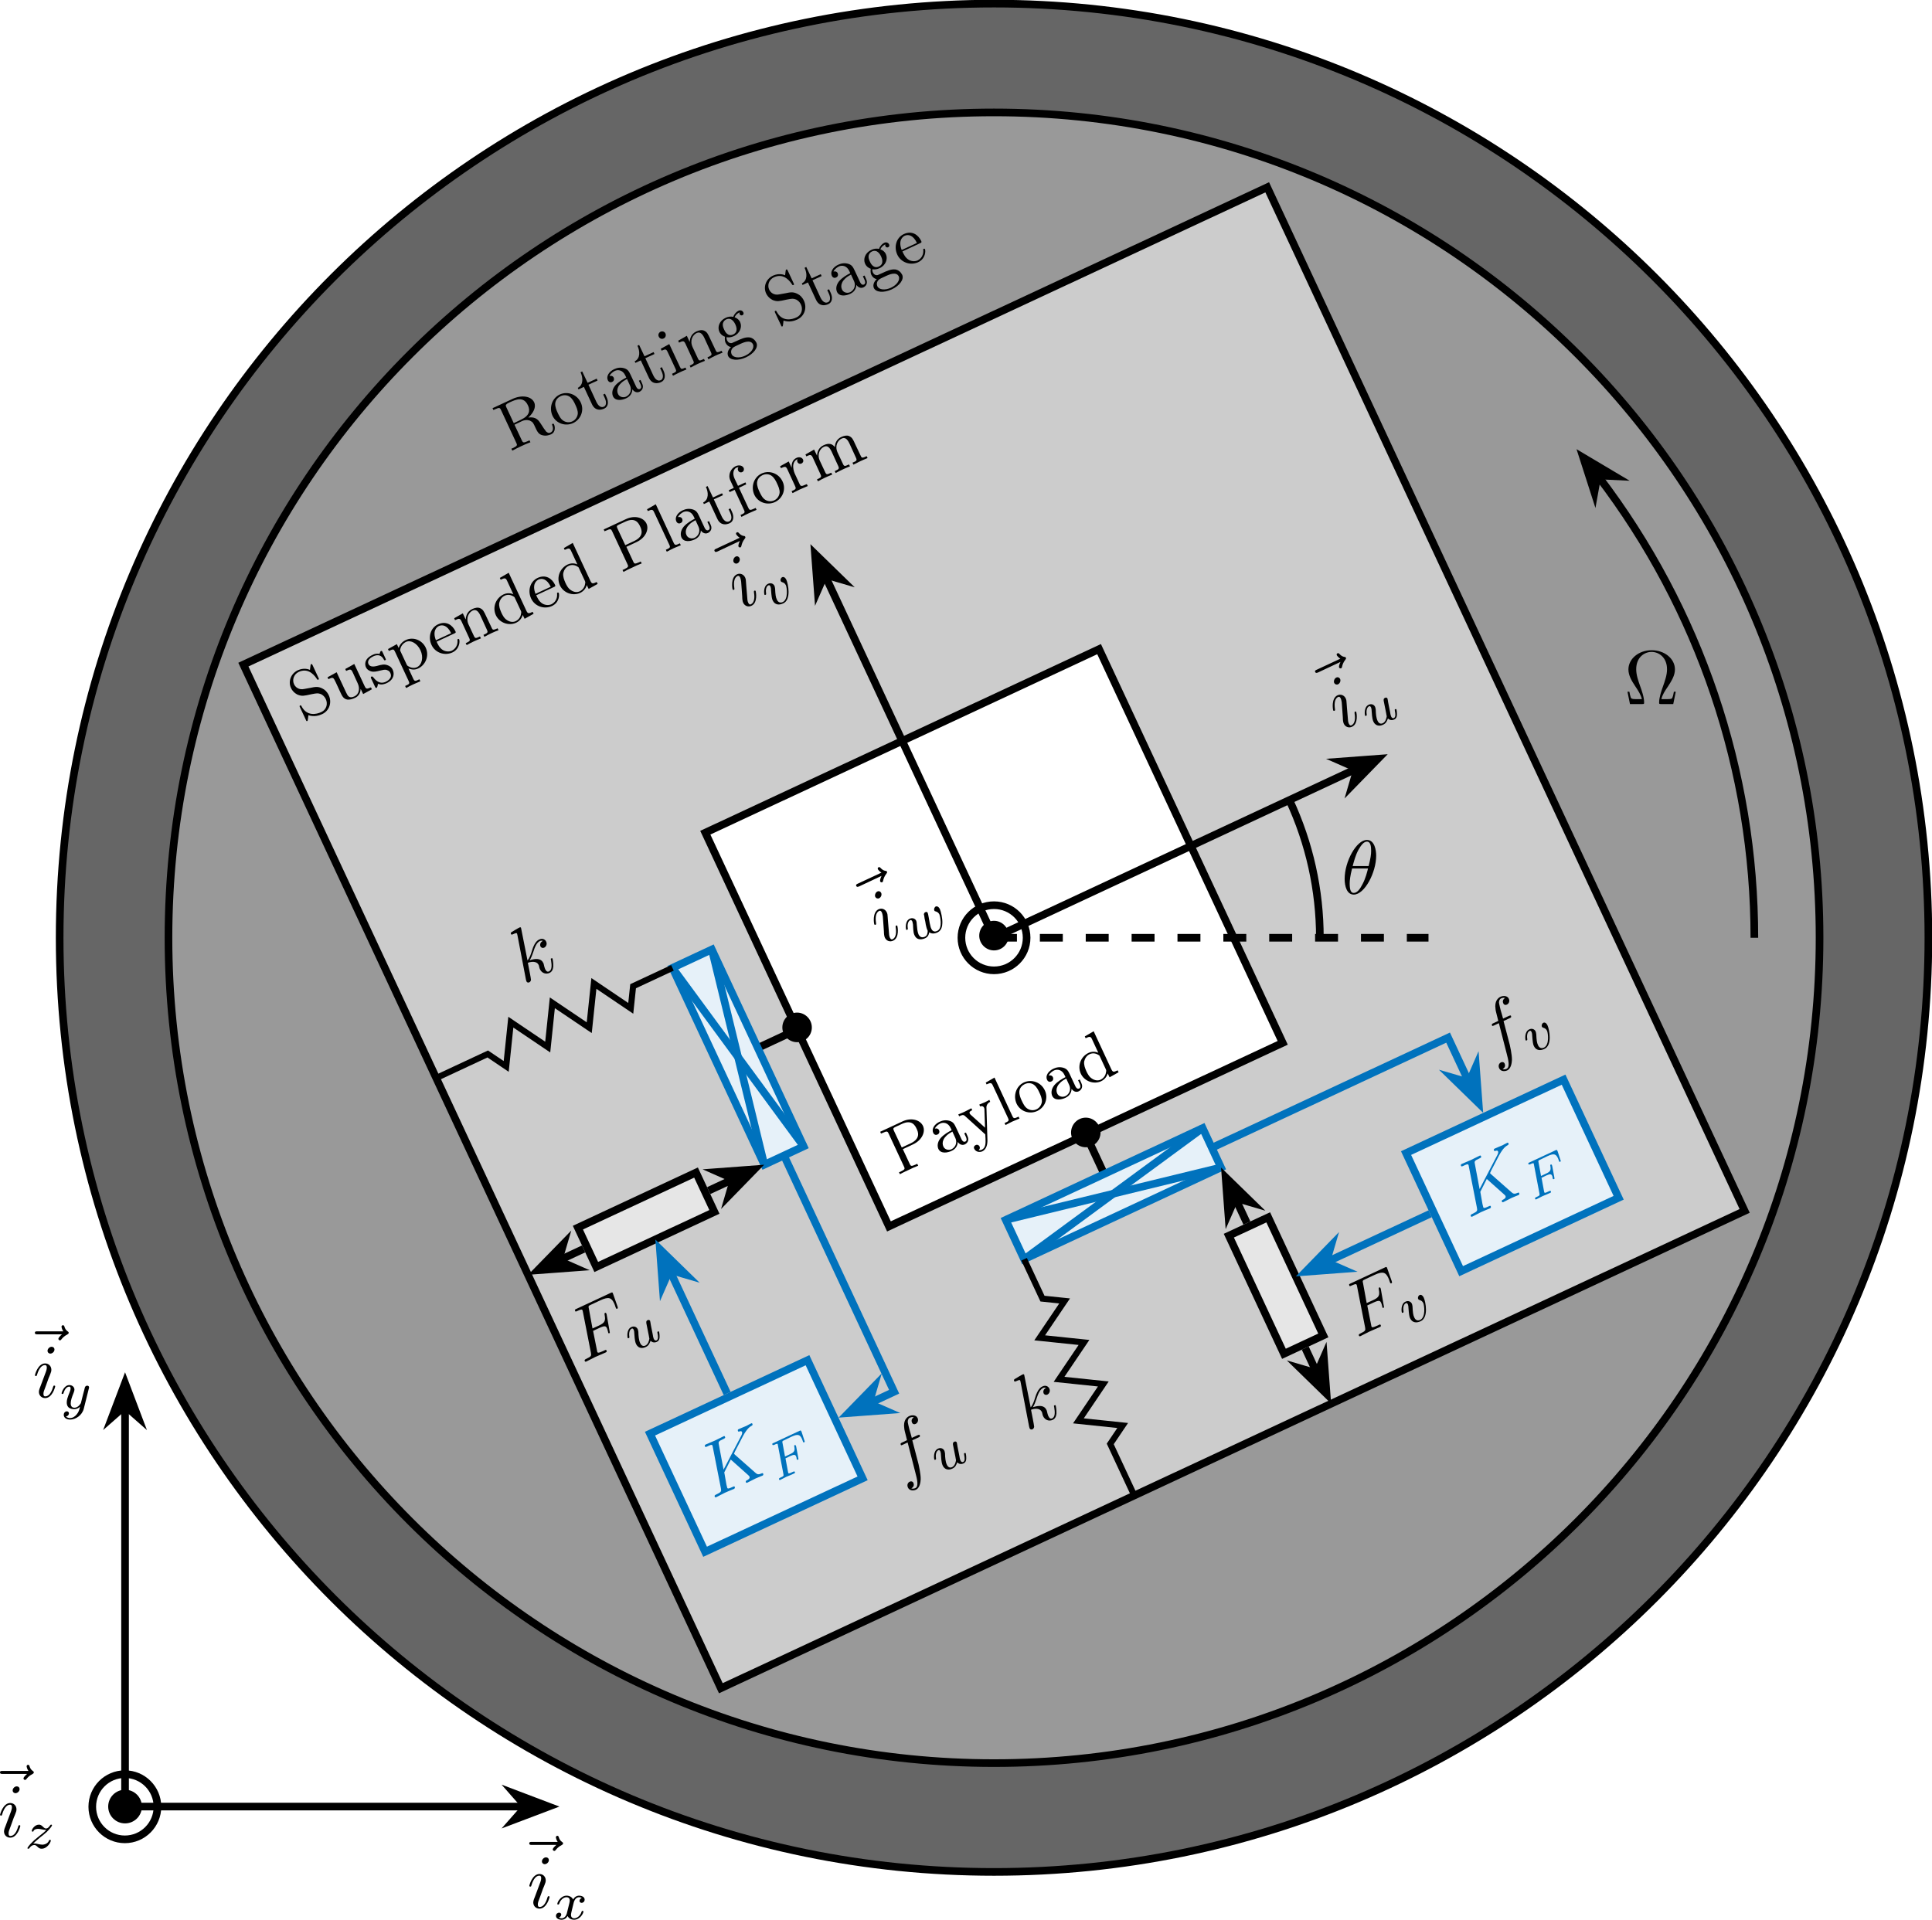 <?xml version="1.0" encoding="UTF-8" standalone="no"?>
<svg
   width="251.787"
   height="250.243"
   viewBox="0 0 251.787 250.243"
   version="1.1"
   id="svg133"
   sodipodi:docname="rotating_3dof_model_schematic_iff.svg"
   inkscape:version="1.4.2 (ebf0e940d0, 2025-05-08)"
   xmlns:inkscape="http://www.inkscape.org/namespaces/inkscape"
   xmlns:sodipodi="http://sodipodi.sourceforge.net/DTD/sodipodi-0.dtd"
   xmlns:xlink="http://www.w3.org/1999/xlink"
   xmlns="http://www.w3.org/2000/svg"
   xmlns:svg="http://www.w3.org/2000/svg">
  <sodipodi:namedview
     id="namedview133"
     pagecolor="#ffffff"
     bordercolor="#666666"
     borderopacity="1.0"
     inkscape:showpageshadow="2"
     inkscape:pageopacity="0.0"
     inkscape:pagecheckerboard="0"
     inkscape:deskcolor="#d1d1d1"
     inkscape:zoom="2.3390344"
     inkscape:cx="131.03698"
     inkscape:cy="183.83654"
     inkscape:window-width="2534"
     inkscape:window-height="1367"
     inkscape:window-x="2571"
     inkscape:window-y="60"
     inkscape:window-maximized="1"
     inkscape:current-layer="svg133" />
  <defs
     id="defs39">
    <g
       id="g37">
      <g
         id="glyph-0-0" />
      <g
         id="glyph-0-1">
        <path
           d="M 5.766,-3.562 C 5.75,-3.609 5.703,-3.703 5.578,-3.656 5.469,-3.594 5.5,-3.531 5.531,-3.469 5.734,-2.938 5.562,-2.641 5.312,-2.516 c -0.266,0.125 -0.406,0 -0.562,-0.109 -0.141,-0.156 -0.469,-0.641 -0.688,-1 -0.297,-0.469 -0.625,-0.984 -1.656,-0.844 0.656,-0.578 1.062,-1.359 0.766,-1.984 -0.375,-0.812 -1.641,-1 -2.828,-0.438 L -2.25,-5.688 l 0.109,0.234 0.188,-0.078 c 0.625,-0.297 0.672,-0.203 0.812,0.094 l 1.984,4.266 c 0.141,0.297 0.172,0.391 -0.453,0.688 l -0.188,0.078 0.125,0.25 C 0.688,-0.359 1.109,-0.547 1.484,-0.734 1.875,-0.922 2.281,-1.094 2.688,-1.25 L 2.562,-1.5 2.375,-1.406 C 1.75,-1.125 1.703,-1.203 1.562,-1.5 L 0.609,-3.531 1.578,-4 c 0.578,-0.266 1,-0.078 1.047,-0.062 0.391,0.188 0.438,0.312 0.703,0.891 0.25,0.531 0.422,0.906 0.953,1.016 C 4.797,-2.016 5.297,-2.25 5.375,-2.281 6.047,-2.594 5.859,-3.375 5.766,-3.562 Z m -3.406,-2.5 C 2.688,-5.375 2.562,-4.703 1.453,-4.188 l -0.938,0.453 -0.969,-2.078 C -0.547,-6.031 -0.562,-6.109 -0.422,-6.203 -0.375,-6.281 -0.109,-6.406 0.062,-6.484 0.766,-6.797 1.797,-7.281 2.359,-6.062 Z m 0,0"
           id="path1" />
      </g>
      <g
         id="glyph-0-2">
        <path
           d="M 3.109,-3.562 C 2.625,-4.625 1.391,-5.078 0.375,-4.609 -0.656,-4.125 -1.047,-2.875 -0.578,-1.844 -0.094,-0.812 1.125,-0.422 2.125,-0.891 3.141,-1.375 3.578,-2.562 3.109,-3.562 Z m -0.719,0.266 C 2.531,-3 2.75,-2.531 2.719,-2.094 2.656,-1.609 2.359,-1.266 2.016,-1.109 1.625,-0.922 1.188,-0.969 0.844,-1.188 0.469,-1.422 0.266,-1.875 0.094,-2.234 -0.047,-2.531 -0.25,-3 -0.219,-3.438 -0.172,-3.953 0.188,-4.25 0.484,-4.391 c 0.453,-0.219 0.906,-0.125 1.188,0.078 0.359,0.266 0.562,0.672 0.719,1.016 z m 0,0"
           id="path2" />
      </g>
      <g
         id="glyph-0-3">
        <path
           d="M 2.312,-2.297 2.094,-2.766 1.859,-2.656 2.062,-2.219 c 0.281,0.609 0.172,1.016 -0.109,1.141 -0.562,0.25 -0.891,-0.453 -0.969,-0.594 L -0.062,-3.938 1.125,-4.484 1.016,-4.734 -0.172,-4.188 -0.875,-5.672 -1.094,-5.562 c 0.328,0.672 0.406,1.656 -0.359,2.031 l 0.094,0.203 0.703,-0.328 1.047,2.25 C 0.812,-0.5 1.562,-0.625 2,-0.828 c 0.547,-0.25 0.578,-0.891 0.312,-1.469 z m 0,0"
           id="path3" />
      </g>
      <g
         id="glyph-0-4">
        <path
           d="m 3.688,-2.594 -0.203,-0.453 -0.219,0.094 0.203,0.438 c 0.047,0.094 0.234,0.5 -0.062,0.641 C 3.109,-1.734 2.922,-2.125 2.875,-2.25 L 2.203,-3.688 c -0.219,-0.453 -0.344,-0.734 -0.859,-0.891 -0.438,-0.125 -0.875,-0.078 -1.297,0.125 -0.672,0.312 -1.062,0.922 -0.828,1.438 0.125,0.266 0.359,0.328 0.562,0.219 0.234,-0.094 0.297,-0.344 0.203,-0.562 C -0.188,-3.688 -0.562,-3.562 -0.562,-3.562 -0.438,-3.875 -0.078,-4.125 0.141,-4.234 0.562,-4.422 1.172,-4.344 1.5,-3.625 l 0.125,0.266 C 1.203,-3.141 0.609,-2.812 0.172,-2.312 c -0.438,0.547 -0.422,1.062 -0.281,1.391 0.312,0.672 1.203,0.516 1.75,0.25 C 2.312,-0.984 2.406,-1.562 2.422,-1.828 2.625,-1.516 2.984,-1.344 3.328,-1.5 3.547,-1.594 4,-1.953 3.688,-2.594 Z m -1.594,0.234 c 0.359,0.781 -0.125,1.312 -0.484,1.484 -0.375,0.172 -0.875,0.062 -1.062,-0.344 -0.25,-0.531 -0.062,-1.312 1.172,-1.953 z m 0,0"
           id="path4" />
      </g>
      <g
         id="glyph-0-5">
        <path
           d="m 2.047,-0.953 -0.125,-0.25 C 1.406,-0.969 1.344,-0.984 1.203,-1.297 l -1.391,-2.969 -1.109,0.609 0.109,0.25 c 0.516,-0.234 0.609,-0.219 0.797,0.188 L 0.625,-1.047 c 0.172,0.375 0.078,0.406 -0.453,0.656 l 0.125,0.25 c 0.359,-0.172 0.516,-0.281 0.875,-0.438 0.125,-0.062 0.469,-0.219 0.875,-0.375 z M -0.688,-5.656 C -0.797,-5.891 -1.078,-5.984 -1.328,-5.875 -1.562,-5.75 -1.672,-5.484 -1.562,-5.25 c 0.109,0.266 0.406,0.375 0.641,0.25 0.25,-0.109 0.344,-0.391 0.234,-0.656 z m 0,0"
           id="path5" />
      </g>
      <g
         id="glyph-0-6">
        <path
           d="m 4.438,-2.062 -0.125,-0.25 C 3.891,-2.125 3.703,-2.031 3.578,-2.297 L 2.844,-3.844 C 2.531,-4.516 2.422,-4.75 2.062,-4.922 1.781,-5.062 1.422,-5.016 1.016,-4.828 0.25,-4.469 0.188,-3.766 0.156,-3.484 H 0.141 l -0.359,-0.781 -1.125,0.641 0.109,0.25 c 0.547,-0.266 0.656,-0.234 0.844,0.156 l 1,2.172 c 0.172,0.375 0.094,0.406 -0.453,0.672 l 0.125,0.25 C 0.672,-0.328 0.812,-0.422 1.188,-0.594 1.578,-0.781 1.703,-0.812 2.141,-1 l -0.125,-0.25 C 1.469,-1 1.391,-0.953 1.219,-1.328 l -0.688,-1.469 C 0.141,-3.656 0.547,-4.375 1.062,-4.625 c 0.453,-0.219 0.766,0.141 1,0.625 l 0.859,1.875 C 3.094,-1.75 3,-1.703 2.469,-1.453 l 0.125,0.25 C 2.969,-1.406 3.109,-1.484 3.5,-1.672 3.891,-1.859 4,-1.891 4.438,-2.062 Z m 0,0"
           id="path6" />
      </g>
      <g
         id="glyph-0-7">
        <path
           d="M 2.516,-5.156 C 2.453,-5.312 2.219,-5.516 1.891,-5.375 1.656,-5.266 1.344,-4.984 1.203,-4.578 0.875,-4.641 0.516,-4.609 0.188,-4.438 c -0.781,0.359 -1.094,1.172 -0.797,1.812 0.188,0.406 0.562,0.594 0.734,0.641 0,0.047 -0.094,0.422 0.078,0.797 0.125,0.266 0.391,0.516 0.703,0.547 -0.359,0.328 -0.547,0.781 -0.375,1.172 0.266,0.562 1.281,0.656 2.328,0.172 1,-0.469 1.641,-1.281 1.359,-1.906 -0.172,-0.344 -0.484,-0.625 -0.875,-0.688 -0.578,-0.062 -1.047,0.156 -1.828,0.516 -0.156,0.078 -0.406,0.188 -0.5,0.219 C 0.75,-1.109 0.516,-1.25 0.391,-1.516 0.328,-1.656 0.312,-1.781 0.328,-1.922 0.609,-1.875 0.906,-1.891 1.281,-2.062 2.062,-2.422 2.391,-3.25 2.094,-3.891 c -0.188,-0.406 -0.562,-0.578 -0.719,-0.625 0.188,-0.438 0.562,-0.609 0.672,-0.656 -0.031,0.031 -0.078,0.109 0,0.266 0.031,0.078 0.172,0.203 0.359,0.109 0.109,-0.047 0.188,-0.188 0.109,-0.359 z M 1.469,-3.594 C 1.547,-3.406 1.922,-2.625 1.188,-2.281 0.469,-1.938 0.094,-2.719 0.016,-2.906 -0.094,-3.141 -0.203,-3.422 -0.156,-3.688 -0.109,-3.906 0.031,-4.125 0.266,-4.234 1,-4.578 1.375,-3.781 1.469,-3.594 Z M 3.766,-1 c 0.219,0.469 -0.234,1.125 -1,1.484 C 1.969,0.859 1.188,0.75 0.984,0.297 0.922,0.172 0.75,-0.406 1.453,-0.734 L 2.188,-1.078 C 2.469,-1.203 3.453,-1.656 3.766,-1 Z m 0,0"
           id="path7" />
      </g>
      <g
         id="glyph-0-8">
        <path
           d="M 3.453,-3.438 C 3.234,-3.906 2.922,-4.188 2.609,-4.328 2.047,-4.625 1.641,-4.531 1.047,-4.406 l -0.781,0.141 c -0.734,0.172 -1.188,-0.266 -1.344,-0.625 -0.25,-0.531 -0.062,-1.266 0.609,-1.594 1.047,-0.484 1.828,0.109 2.344,0.875 0.078,0.141 0.109,0.172 0.219,0.125 0.109,-0.047 0.078,-0.094 0,-0.266 L 1.359,-7.328 C 1.281,-7.484 1.25,-7.547 1.156,-7.5 c -0.062,0.031 -0.047,0.047 -0.078,0.141 -0.031,0.219 0,0.062 -0.078,0.609 -0.203,-0.094 -0.812,-0.297 -1.578,0.047 -0.953,0.453 -1.281,1.5 -0.891,2.328 0.297,0.625 0.859,0.859 0.906,0.875 0.531,0.188 0.719,0.156 1.766,-0.078 0.734,-0.141 0.828,-0.156 1.219,-0.016 0,0 0.422,0.172 0.641,0.656 0.266,0.547 0.156,1.344 -0.594,1.688 -0.609,0.297 -1.875,0.578 -2.562,-0.75 -0.062,-0.109 -0.078,-0.156 -0.188,-0.109 -0.109,0.047 -0.078,0.125 0,0.281 l 0.734,1.562 c 0.062,0.156 0.094,0.234 0.188,0.188 0.062,-0.031 0.062,-0.047 0.078,-0.156 0.047,-0.219 0,-0.062 0.078,-0.609 0.719,0.25 1.406,0.047 1.797,-0.141 1,-0.469 1.266,-1.594 0.859,-2.453 z m 0,0"
           id="path8" />
      </g>
      <g
         id="glyph-0-9">
        <path
           d="M 3.016,-2.594 C 3,-2.641 2.922,-2.672 2.859,-2.641 2.766,-2.609 2.781,-2.531 2.797,-2.5 2.875,-1.531 2.172,-1.188 2.062,-1.125 1.672,-0.953 1.234,-1.016 0.906,-1.203 0.453,-1.469 0.234,-1.953 0.078,-2.297 L 2.391,-3.375 C 2.562,-3.453 2.609,-3.484 2.531,-3.656 2.141,-4.484 1.312,-5.047 0.266,-4.562 -0.719,-4.109 -1.062,-2.906 -0.594,-1.891 c 0.484,1.062 1.734,1.453 2.719,1 1,-0.469 0.984,-1.516 0.891,-1.703 z m -1.047,-0.812 -1.984,0.922 c -0.5,-1.281 0.156,-1.75 0.391,-1.859 0.453,-0.203 1.094,-0.109 1.594,0.938 z m 0,0"
           id="path9" />
      </g>
      <g
         id="glyph-0-10">
        <path
           d="m 4.438,-2.062 -0.125,-0.25 C 3.75,-2.062 3.672,-2.094 3.484,-2.484 l -1.344,-2.875 -1.172,0.656 0.109,0.25 C 1.625,-4.719 1.734,-4.688 1.922,-4.297 l 0.656,1.438 c 0.344,0.719 0.172,1.438 -0.406,1.719 -0.672,0.312 -0.875,-0.031 -1.078,-0.469 l -1.25,-2.672 -1.188,0.656 0.109,0.25 c 0.625,-0.297 0.641,-0.266 0.984,0.453 l 0.562,1.219 c 0.25,0.531 0.406,0.875 0.906,0.984 0.312,0.047 0.688,-0.062 1.016,-0.219 C 2.641,-1.125 2.938,-1.484 2.969,-2.078 l 0.016,-0.016 0.312,0.656 z m 0,0"
           id="path10" />
      </g>
      <g
         id="glyph-0-11">
        <path
           d="M 2.516,-2.438 C 2.344,-2.812 2.078,-2.953 1.812,-3.047 1.406,-3.188 1.094,-3.125 0.438,-2.938 c -0.219,0.047 -0.859,0.219 -1.078,-0.25 -0.125,-0.25 -0.094,-0.672 0.641,-1.016 0.891,-0.406 1.25,0.219 1.359,0.438 0.062,0.078 0.078,0.125 0.172,0.078 0.125,-0.047 0.109,-0.109 0.031,-0.25 L 1.203,-4.719 C 1.141,-4.859 1.094,-4.938 0.984,-4.891 0.938,-4.875 0.938,-4.875 0.875,-4.734 c 0,0.031 -0.047,0.141 -0.078,0.219 -0.328,-0.062 -0.609,-0.016 -0.891,0.125 -1.078,0.5 -1.062,1.219 -0.875,1.625 0.125,0.281 0.359,0.422 0.625,0.516 0.375,0.125 0.719,0.031 1.172,-0.078 C 1.281,-2.438 1.438,-2.469 1.672,-2.438 1.781,-2.391 2.062,-2.344 2.203,-2.031 2.547,-1.312 1.719,-0.938 1.609,-0.875 0.781,-0.5 0.25,-1.109 -0.047,-1.5 -0.109,-1.547 -0.156,-1.594 -0.25,-1.562 -0.375,-1.5 -0.344,-1.422 -0.281,-1.281 L 0.203,-0.25 c 0.062,0.141 0.109,0.203 0.219,0.156 0.047,-0.031 0.047,-0.031 0.125,-0.25 0,-0.062 0.031,-0.219 0.062,-0.266 0.5,0.188 0.891,0 1.094,-0.078 0.984,-0.469 1.062,-1.219 0.812,-1.75 z m 0,0"
           id="path11" />
      </g>
      <g
         id="glyph-0-12">
        <path
           d="M 3.531,-3.781 C 3.047,-4.812 1.875,-5.234 0.922,-4.781 0.484,-4.578 0.156,-4.219 0,-3.75 l -0.234,-0.5 -1.156,0.641 0.109,0.25 c 0.594,-0.281 0.641,-0.25 0.812,0.109 L 1.297,0.547 C 1.469,0.906 1.391,0.953 0.844,1.203 l 0.125,0.266 C 1.344,1.266 1.5,1.188 1.891,1 2.281,0.828 2.375,0.797 2.828,0.594 l -0.125,-0.266 C 2.172,0.594 2.078,0.625 1.906,0.266 l -0.625,-1.344 c 0.328,0.109 0.719,0.25 1.266,0 C 3.5,-1.531 4.016,-2.719 3.531,-3.781 Z m -0.688,0.328 C 3.266,-2.531 3.047,-1.562 2.391,-1.25 2.031,-1.078 1.609,-1.156 1.297,-1.344 1.109,-1.453 1.094,-1.484 1.031,-1.625 L 0.188,-3.422 c 0.047,-0.594 0.438,-0.969 0.781,-1.125 0.625,-0.281 1.453,0.203 1.875,1.094 z m 0,0"
           id="path12" />
      </g>
      <g
         id="glyph-0-13">
        <path
           d="m 4.375,-2.047 -0.125,-0.25 C 3.703,-2.031 3.609,-2.062 3.422,-2.453 L 1.125,-7.391 -0.031,-6.719 0.078,-6.484 C 0.625,-6.75 0.75,-6.719 0.922,-6.328 l 0.812,1.75 c -0.062,-0.047 -0.625,-0.297 -1.266,0 -1,0.469 -1.5,1.656 -1.016,2.719 0.469,1 1.688,1.422 2.641,0.984 0.594,-0.281 0.797,-0.781 0.859,-1.016 l 0.25,0.5 z m -1.672,-0.406 c 0.062,0.156 0.078,0.172 0.031,0.406 -0.062,0.484 -0.375,0.812 -0.703,0.969 -0.344,0.156 -0.75,0.109 -1.125,-0.141 C 0.516,-1.453 0.297,-1.922 0.172,-2.188 0,-2.578 -0.172,-3.016 -0.109,-3.453 -0.031,-3.781 0.156,-4.203 0.609,-4.406 0.938,-4.562 1.344,-4.547 1.703,-4.328 1.859,-4.25 1.875,-4.234 1.938,-4.094 Z m 0,0"
           id="path13" />
      </g>
      <g
         id="glyph-0-14">
        <path
           d="M 3.328,-6.453 C 2.938,-7.266 1.781,-7.562 0.672,-7.047 L -2.25,-5.688 l 0.109,0.234 0.188,-0.078 c 0.625,-0.297 0.672,-0.203 0.812,0.094 l 1.984,4.266 c 0.141,0.297 0.172,0.391 -0.453,0.688 l -0.188,0.078 0.125,0.25 C 0.672,-0.359 1.125,-0.562 1.5,-0.734 1.875,-0.922 2.328,-1.125 2.703,-1.266 l -0.125,-0.25 -0.188,0.094 c -0.625,0.281 -0.656,0.203 -0.797,-0.094 L 0.703,-3.422 2.062,-4.062 c 1.125,-0.531 1.625,-1.609 1.266,-2.391 z M 2.5,-6.078 c 0.172,0.359 0.578,1.25 -0.766,1.891 L 0.562,-3.641 -0.453,-5.812 c -0.125,-0.281 -0.141,-0.359 0.234,-0.531 L 0.562,-6.703 c 1.344,-0.641 1.766,0.25 1.938,0.625 z m 0,0"
           id="path14" />
      </g>
      <g
         id="glyph-0-15">
        <path
           d="M 2.125,-0.984 2,-1.234 C 1.469,-0.984 1.359,-0.938 1.188,-1.312 l -2.328,-5.016 -1.141,0.656 0.109,0.234 c 0.547,-0.25 0.656,-0.219 0.828,0.172 l 1.969,4.219 c 0.172,0.375 0.078,0.406 -0.453,0.656 l 0.125,0.25 C 0.688,-0.328 0.812,-0.422 1.188,-0.594 1.578,-0.766 1.719,-0.812 2.125,-0.984 Z m 0,0"
           id="path15" />
      </g>
      <g
         id="glyph-0-16">
        <path
           d="m 0.578,-6.531 c -0.156,-0.312 -0.594,-0.422 -1.047,-0.219 -0.609,0.297 -1.047,1.094 -0.672,1.891 l 0.438,0.938 -0.656,0.297 0.109,0.25 0.656,-0.297 1.219,2.625 c 0.172,0.375 0.078,0.406 -0.453,0.656 l 0.125,0.25 c 0.422,-0.219 0.516,-0.281 0.938,-0.469 l 1.031,-0.453 -0.125,-0.25 -0.156,0.078 C 1.391,-0.953 1.328,-1.031 1.188,-1.328 L -0.031,-3.938 0.922,-4.391 0.812,-4.641 -0.156,-4.188 -0.594,-5.109 c -0.344,-0.734 -0.109,-1.281 0.219,-1.438 0.094,-0.031 0.188,-0.062 0.297,-0.078 -0.078,0.078 -0.156,0.234 -0.062,0.438 0.094,0.219 0.328,0.297 0.531,0.203 0.203,-0.094 0.281,-0.328 0.188,-0.547 z m 0,0"
           id="path16" />
      </g>
      <g
         id="glyph-0-17">
        <path
           d="M 1.594,-4.5 C 1.469,-4.75 1.125,-4.875 0.75,-4.703 0.25,-4.469 0.078,-3.984 0.125,-3.406 l -0.391,-0.828 -1.125,0.625 0.109,0.25 C -0.719,-3.625 -0.625,-3.594 -0.438,-3.203 l 1,2.172 c 0.172,0.375 0.094,0.422 -0.453,0.672 l 0.125,0.25 c 0.453,-0.219 0.531,-0.281 0.938,-0.469 l 1.047,-0.453 -0.125,-0.25 -0.156,0.062 C 1.344,-0.938 1.281,-1.016 1.141,-1.312 l -0.562,-1.219 c -0.172,-0.328 -0.625,-1.578 0.312,-2.016 V -4.531 C 0.859,-4.516 0.781,-4.344 0.875,-4.156 0.984,-3.938 1.219,-3.875 1.406,-3.969 1.578,-4.047 1.703,-4.25 1.594,-4.5 Z m 0,0"
           id="path17" />
      </g>
      <g
         id="glyph-0-18">
        <path
           d="m 6.75,-3.156 -0.125,-0.25 C 6.219,-3.203 6.016,-3.109 5.891,-3.375 L 5.156,-4.922 C 4.844,-5.625 4.734,-5.844 4.328,-6.031 4.062,-6.141 3.688,-6.078 3.328,-5.906 2.75,-5.641 2.5,-5.125 2.484,-4.578 c -0.312,-0.438 -0.781,-0.578 -1.469,-0.25 -0.641,0.297 -0.844,0.906 -0.844,1.344 H 0.156 l -0.375,-0.781 -1.125,0.641 0.109,0.25 c 0.547,-0.266 0.656,-0.234 0.844,0.156 l 1,2.172 c 0.172,0.375 0.094,0.406 -0.453,0.672 l 0.125,0.25 C 0.672,-0.328 0.812,-0.422 1.188,-0.594 1.578,-0.781 1.703,-0.812 2.141,-1 l -0.125,-0.25 C 1.469,-1 1.391,-0.953 1.219,-1.328 l -0.688,-1.469 C 0.125,-3.672 0.562,-4.391 1.062,-4.625 1.5,-4.828 1.781,-4.578 2.062,-4 l 0.859,1.875 C 3.094,-1.75 3,-1.703 2.469,-1.453 l 0.125,0.25 c 0.375,-0.203 0.516,-0.281 0.922,-0.469 0.375,-0.188 0.5,-0.219 0.938,-0.406 l -0.125,-0.25 c -0.547,0.25 -0.625,0.297 -0.797,-0.078 L 2.844,-3.875 C 2.438,-4.75 2.875,-5.469 3.359,-5.688 3.797,-5.906 4.094,-5.656 4.375,-5.078 l 0.859,1.875 c 0.172,0.375 0.078,0.422 -0.453,0.656 l 0.125,0.25 C 5.297,-2.484 5.422,-2.562 5.812,-2.75 6.203,-2.938 6.328,-2.969 6.75,-3.156 Z m 0,0"
           id="path18" />
      </g>
      <g
         id="glyph-0-19">
        <path
           d="m 2.703,-5.219 -0.109,-0.25 c -0.25,0.156 -0.516,0.266 -0.625,0.328 C 1.75,-5.047 1.5,-4.938 1.281,-4.859 l 0.109,0.25 c 0.375,-0.156 0.516,0.141 0.516,0.172 0.047,0.094 0.062,0.188 0.047,0.266 L 2.031,-1.844 0.141,-3.547 C 0.047,-3.641 0.031,-3.703 0.031,-3.703 -0.078,-3.922 0.188,-4.047 0.359,-4.125 L 0.25,-4.375 -0.641,-3.922 c -0.031,0.016 -0.5,0.234 -0.812,0.344 l 0.109,0.25 C -0.984,-3.5 -0.812,-3.562 -0.609,-3.391 L 2.062,-0.969 2.094,-0.391 C 2.109,0.125 2.141,0.766 1.609,1.031 1.406,1.109 1.219,1.094 1.188,1.078 1.25,1.031 1.438,0.875 1.312,0.594 1.203,0.391 0.984,0.328 0.812,0.422 0.609,0.516 0.516,0.703 0.625,0.906 0.797,1.281 1.281,1.422 1.688,1.234 2.219,0.969 2.344,0.344 2.344,-0.188 l -0.125,-4.125 C 2.188,-4.562 2.203,-4.953 2.703,-5.219 Z m 0,0"
           id="path19" />
      </g>
      <g
         id="glyph-1-0" />
      <g
         id="glyph-1-1">
        <path
           d="m 4.406,-2.484 c 0,-1.062 -0.875,-1.938 -1.922,-1.938 -1.078,0 -1.922,0.891 -1.922,1.938 0,1.062 0.875,1.922 1.922,1.922 1.078,0 1.922,-0.875 1.922,-1.922 z m 0,0"
           id="path20" />
      </g>
      <g
         id="glyph-2-0" />
      <g
         id="glyph-2-1">
        <path
           d="M 3.828,-3.344 C 3.781,-3.438 3.688,-3.391 3.672,-3.375 3.578,-3.344 3.578,-3.312 3.625,-3.172 c 0.125,0.75 0.125,1.312 -0.266,1.5 -0.172,0.078 -0.344,0.016 -0.5,-0.312 -0.062,-0.156 -0.125,-0.359 -0.156,-0.531 C 2.672,-2.672 2.656,-2.719 2.609,-2.797 2.328,-3.391 1.641,-3.391 0.844,-3.125 1.047,-3.438 1.188,-3.844 1.297,-4.156 1.516,-4.844 1.75,-5.438 2.188,-5.641 c 0.047,-0.031 0.047,-0.031 0.078,-0.016 0.125,-0.031 0.141,-0.047 0.219,-0.016 0.031,0 0.031,0 0.078,0.016 C 2.125,-5.422 2.203,-5.047 2.25,-4.938 2.312,-4.797 2.5,-4.672 2.75,-4.781 2.969,-4.891 3.156,-5.219 3,-5.547 2.875,-5.844 2.516,-6.047 2.109,-5.844 1.844,-5.734 1.469,-5.438 1.156,-4.422 1.016,-3.938 0.844,-3.438 0.562,-3.109 l -0.844,-4.25 c 0,0 -0.047,-0.109 -0.156,-0.062 -0.219,0.094 -0.859,0.484 -1.062,0.609 -0.078,0.047 -0.156,0.109 -0.094,0.266 0.062,0.109 0.141,0.078 0.281,0.016 0.438,-0.203 0.469,-0.156 0.516,-0.062 l 0.047,0.188 1.109,5.797 c 0.031,0.141 0.047,0.156 0.062,0.219 0.109,0.219 0.312,0.172 0.391,0.125 C 0.922,-0.312 1,-0.453 1.016,-0.578 1.031,-0.688 0.656,-2.547 0.609,-2.797 c 0.312,-0.125 1.125,-0.312 1.406,0.281 0.031,0.062 0.047,0.094 0.062,0.203 0.031,0.109 0.047,0.234 0.094,0.328 0.25,0.547 0.797,0.719 1.266,0.5 0.266,-0.125 0.438,-0.375 0.484,-0.797 0.031,-0.516 -0.094,-1.062 -0.094,-1.062 z m 0,0"
           id="path21" />
      </g>
      <g
         id="glyph-2-2">
        <path
           d="M 6.594,-3.297 C 6.547,-3.391 6.453,-3.344 6.375,-3.312 6,-3.141 5.828,-3.172 5.562,-3.422 L 2.891,-5.781 c 0,-0.031 -0.094,-0.078 -0.094,-0.109 0,0 0.094,-0.219 0.156,-0.344 L 3.969,-8.188 c 0.547,-1 0.891,-1.203 1.156,-1.359 0.062,-0.047 0.141,-0.094 0.062,-0.25 C 5.172,-9.844 5.109,-9.875 5.047,-9.844 4.844,-9.75 4.625,-9.625 4.422,-9.516 4.094,-9.375 3.719,-9.234 3.391,-9.078 3.344,-9.062 3.234,-9 3.328,-8.812 3.344,-8.766 3.391,-8.75 3.484,-8.781 3.688,-8.844 3.781,-8.844 3.844,-8.719 3.922,-8.547 3.75,-8.234 3.703,-8.156 L 1.438,-3.812 0.828,-7.047 C 0.75,-7.406 0.734,-7.5 1.406,-7.797 1.625,-7.906 1.703,-7.938 1.609,-8.125 1.578,-8.203 1.484,-8.188 1.438,-8.156 l -1.141,0.562 -1.172,0.5 C -0.953,-7.047 -1.062,-7 -0.984,-6.828 c 0.062,0.109 0.141,0.062 0.328,-0.016 0.109,-0.062 0.266,-0.125 0.391,-0.172 0.141,-0.047 0.203,-0.031 0.25,0.062 0.031,0.047 0.016,0.062 0.047,0.188 l 1.062,5.406 c 0.062,0.375 0.078,0.469 -0.625,0.797 -0.156,0.078 -0.25,0.125 -0.172,0.297 0.047,0.109 0.156,0.047 0.188,0.047 l 1.125,-0.578 0.578,-0.25 c 0.203,-0.078 0.406,-0.156 0.609,-0.25 0.047,-0.031 0.172,-0.094 0.094,-0.281 C 2.844,-1.672 2.766,-1.625 2.594,-1.547 2.25,-1.391 2,-1.266 1.922,-1.422 1.891,-1.5 1.859,-1.719 1.812,-1.859 L 1.531,-3.453 2.375,-5.125 4.547,-3.188 C 4.766,-3 4.781,-2.969 4.812,-2.906 c 0.125,0.266 -0.25,0.438 -0.328,0.484 -0.109,0.047 -0.203,0.094 -0.125,0.281 0.047,0.094 0.172,0.031 0.172,0.031 C 4.891,-2.281 5.25,-2.484 5.609,-2.656 5.797,-2.75 6.312,-2.938 6.516,-3.031 6.562,-3.062 6.672,-3.109 6.594,-3.297 Z m 0,0"
           id="path22" />
      </g>
      <g
         id="glyph-2-3">
        <path
           d="M 2.312,-8.062 C 2.125,-8.469 1.594,-8.484 1.219,-8.312 0.922,-8.172 0.422,-7.75 0.578,-6.734 0.594,-6.5 0.625,-6.422 0.938,-5.172 L 0.312,-4.875 C 0.141,-4.797 0.047,-4.75 0.125,-4.562 0.172,-4.469 0.25,-4.516 0.422,-4.594 l 0.594,-0.281 1,3.891 c 0.25,0.938 0.469,1.844 0,2.062 C 1.969,1.094 1.75,1.203 1.5,1.109 1.922,0.875 1.828,0.531 1.766,0.391 1.672,0.188 1.453,0.156 1.297,0.234 1.047,0.344 0.891,0.656 1.062,1.016 1.25,1.406 1.734,1.453 2.109,1.281 2.594,1.047 2.703,0.328 2.719,-0.078 2.734,-0.781 2.453,-1.969 2.438,-2.047 L 1.625,-5.156 2.406,-5.516 c 0.172,-0.078 0.266,-0.125 0.188,-0.312 C 2.547,-5.922 2.453,-5.875 2.297,-5.812 L 1.562,-5.469 C 1.422,-6.031 1.406,-6 1.25,-6.562 1.203,-6.781 1.016,-7.484 1.031,-7.594 1.047,-7.828 1.125,-8.031 1.312,-8.109 1.359,-8.125 1.578,-8.234 1.828,-8.156 c -0.375,0.219 -0.312,0.562 -0.234,0.703 0.094,0.203 0.297,0.25 0.469,0.156 0.234,-0.109 0.406,-0.422 0.25,-0.766 z m 0,0"
           id="path23" />
      </g>
      <g
         id="glyph-2-4">
        <path
           d="M 4.562,-7.391 3.984,-9.031 c -0.078,-0.25 -0.125,-0.234 -0.344,-0.125 l -4.422,2.062 c -0.188,0.078 -0.266,0.125 -0.172,0.297 0.031,0.109 0.109,0.062 0.281,-0.016 0.328,-0.141 0.578,-0.266 0.656,-0.109 0.016,0.031 0.031,0.047 0.062,0.219 l 1.047,5.344 c 0.062,0.375 0.078,0.469 -0.625,0.797 -0.156,0.078 -0.25,0.125 -0.172,0.297 0.047,0.109 0.156,0.047 0.188,0.047 L 1.656,-0.812 3.016,-1.406 C 3.094,-1.438 3.203,-1.5 3.125,-1.672 c -0.031,-0.062 -0.109,-0.062 -0.109,-0.062 -0.031,0 -0.047,0 -0.25,0.109 -0.203,0.094 -0.25,0.109 -0.484,0.203 -0.266,0.078 -0.312,0.062 -0.359,-0.062 0,0 -0.031,-0.062 -0.047,-0.219 L 1.375,-4.219 2.25,-4.625 C 2.938,-4.938 3.062,-4.828 3.188,-4.547 3.203,-4.5 3.266,-4.375 3.328,-4.078 c 0,0.031 0.016,0.109 0.016,0.109 C 3.375,-3.891 3.438,-3.891 3.5,-3.922 3.578,-3.953 3.562,-3.969 3.531,-4.156 L 3.141,-6.359 C 3.109,-6.469 3.109,-6.484 3.094,-6.5 c 0,0 -0.062,-0.109 -0.156,-0.062 -0.094,0.047 -0.078,0.094 -0.062,0.25 0.156,0.797 0.016,1.047 -0.75,1.406 l -0.828,0.375 -0.469,-2.562 C 0.75,-7.438 0.734,-7.469 1.125,-7.641 l 1.203,-0.562 c 1.109,-0.516 1.453,-0.312 1.781,0.375 0.094,0.203 0.109,0.25 0.188,0.5 0.047,0.109 0.062,0.141 0.062,0.172 0.031,0.047 0.078,0.078 0.156,0.047 C 4.625,-7.156 4.609,-7.203 4.562,-7.391 Z m 0,0"
           id="path24" />
      </g>
      <g
         id="glyph-2-5">
        <path
           d="M 3.047,-8.172 C 3.016,-8.266 2.938,-8.281 2.844,-8.281 2.578,-8.328 2.406,-8.469 2.234,-8.641 2.172,-8.719 2.078,-8.812 1.953,-8.75 c -0.125,0.062 -0.125,0.188 -0.078,0.266 0.016,0.047 0.219,0.297 0.453,0.438 L -0.719,-6.625 c -0.156,0.062 -0.312,0.141 -0.234,0.312 0.094,0.188 0.25,0.109 0.406,0.047 L 2.344,-7.625 c -0.078,0.172 -0.25,0.562 -0.172,0.734 0.031,0.078 0.156,0.141 0.266,0.094 0.078,-0.047 0.094,-0.125 0.109,-0.188 0.047,-0.203 0.125,-0.547 0.438,-0.938 0.047,-0.062 0.125,-0.141 0.062,-0.25 z m 0,0"
           id="path25" />
      </g>
      <g
         id="glyph-2-6">
        <path
           d="M -0.062,-6.828 C -0.156,-7 -0.344,-7.109 -0.562,-7 c -0.234,0.109 -0.375,0.469 -0.266,0.703 0.094,0.172 0.297,0.266 0.5,0.172 0.219,-0.094 0.391,-0.422 0.266,-0.703 z m 2.109,4.312 C 2,-2.609 1.922,-2.562 1.891,-2.562 1.812,-2.516 1.812,-2.5 1.828,-2.328 1.938,-1.703 1.891,-1 1.422,-0.781 c -0.141,0.062 -0.234,0 -0.344,-0.203 -0.109,-0.234 -0.109,-0.375 -0.156,-1.031 L 0.828,-3.125 C 0.812,-3.422 0.812,-3.438 0.781,-3.75 0.781,-3.953 0.75,-4.109 0.672,-4.281 0.484,-4.688 0.031,-4.891 -0.406,-4.688 -1.25,-4.281 -1,-2.797 -0.953,-2.719 c 0.031,0.094 0.156,0.047 0.156,0.047 0.078,-0.047 0.094,-0.062 0.062,-0.234 -0.141,-0.969 0.094,-1.406 0.406,-1.562 0.062,-0.031 0.219,-0.094 0.359,0.203 0.078,0.188 0.109,0.422 0.125,0.516 0.016,0.266 0.109,1.5 0.141,1.953 0,0.266 0.031,0.625 0.125,0.812 C 0.625,-0.562 1.078,-0.391 1.5,-0.594 2.359,-0.984 2.078,-2.438 2.047,-2.516 Z m 0,0"
           id="path26" />
      </g>
      <g
         id="glyph-3-0" />
      <g
         id="glyph-3-1">
        <path
           d="M 3.688,-5.375 3.312,-6.531 C 3.219,-6.734 3.188,-6.719 3.031,-6.641 l -3.375,1.578 c -0.125,0.047 -0.203,0.078 -0.141,0.219 0.047,0.094 0.125,0.062 0.25,0.016 0,0 0.125,-0.062 0.234,-0.109 0.156,-0.031 0.172,-0.031 0.203,0.016 0.016,0.047 0.031,0.125 0.031,0.156 l 0.703,3.688 C 1,-0.781 1.016,-0.75 0.516,-0.531 c -0.094,0.047 -0.188,0.094 -0.125,0.234 0.031,0.062 0.094,0.078 0.141,0.047 0.188,-0.094 0.641,-0.328 0.828,-0.422 l 0.5,-0.203 C 2.031,-0.953 2.188,-1.031 2.344,-1.094 2.391,-1.109 2.5,-1.156 2.438,-1.297 c -0.047,-0.094 -0.125,-0.062 -0.266,0 0,0 -0.172,0.078 -0.344,0.156 -0.141,0.047 -0.203,0.078 -0.25,-0.031 0,-0.016 -0.016,-0.031 -0.031,-0.125 L 1.219,-3.062 1.875,-3.375 c 0.484,-0.219 0.625,-0.156 0.719,0.047 0.047,0.094 0.047,0.109 0.078,0.312 0,0.016 0,0.062 0.016,0.078 0.016,0.062 0.109,0.078 0.156,0.047 0.094,-0.031 0.062,-0.078 0.047,-0.203 L 2.609,-4.609 C 2.594,-4.625 2.562,-4.734 2.562,-4.734 2.531,-4.797 2.469,-4.812 2.422,-4.781 2.328,-4.75 2.344,-4.688 2.375,-4.562 2.469,-4 2.328,-3.844 1.781,-3.594 l -0.625,0.297 -0.328,-1.781 C 0.781,-5.266 0.781,-5.312 1.047,-5.422 l 0.969,-0.469 c 0.844,-0.391 1.094,-0.25 1.344,0.281 0.094,0.203 0.125,0.359 0.141,0.391 0.031,0.062 0.078,0.109 0.156,0.062 C 3.75,-5.203 3.734,-5.266 3.688,-5.375 Z m 0,0"
           id="path27" />
      </g>
      <g
         id="glyph-3-2">
        <path
           d="M 3.547,-2.75 C 3.5,-2.828 3.406,-2.797 3.391,-2.781 3.297,-2.734 3.312,-2.719 3.344,-2.531 3.406,-2.203 3.484,-1.75 3.203,-1.625 3.047,-1.562 2.922,-1.672 2.844,-1.844 2.797,-1.953 2.734,-2.219 2.719,-2.391 l -0.25,-1.25 C 2.438,-3.828 2.391,-4.156 2.375,-4.172 2.312,-4.297 2.172,-4.328 2.062,-4.266 1.828,-4.172 1.859,-3.953 1.906,-3.75 l 0.297,1.484 C 2.219,-2.125 2.281,-1.859 2.281,-1.859 2.234,-1.594 2.141,-1.141 1.766,-0.953 1.328,-0.75 1.125,-1.172 1.078,-1.281 0.906,-1.641 0.859,-2.172 0.844,-2.734 0.812,-2.875 0.812,-2.984 0.766,-3.078 c -0.156,-0.344 -0.531,-0.438 -0.844,-0.281 C -0.719,-3.062 -0.594,-2.062 -0.547,-1.953 -0.516,-1.875 -0.438,-1.906 -0.406,-1.922 -0.312,-1.969 -0.328,-2 -0.328,-2.094 c -0.094,-0.562 0.062,-0.953 0.297,-1.062 0.109,-0.062 0.188,0 0.266,0.141 0.062,0.156 0.078,0.297 0.078,0.469 0.062,1.031 0.156,1.219 0.234,1.391 0.047,0.094 0.188,0.391 0.531,0.484 0.234,0.078 0.516,0.016 0.734,-0.094 0.406,-0.188 0.5,-0.5 0.625,-0.812 0.344,0.359 0.75,0.172 0.844,0.125 C 3.484,-1.547 3.594,-1.75 3.609,-2.016 3.625,-2.344 3.562,-2.719 3.547,-2.75 Z m 0,0"
           id="path28" />
      </g>
      <g
         id="glyph-3-3">
        <path
           d="M 2.312,-3.875 C 2.078,-4.375 1.781,-4.234 1.766,-4.219 1.594,-4.141 1.5,-3.891 1.578,-3.719 1.625,-3.609 1.719,-3.594 1.75,-3.578 c 0.172,0.047 0.375,0.141 0.5,0.406 0.125,0.281 0.344,1.828 -0.406,2.188 C 1.328,-0.75 1.109,-1.203 1.062,-1.328 0.922,-1.609 0.875,-2 0.844,-2.719 0.812,-2.875 0.812,-2.984 0.766,-3.078 c -0.156,-0.344 -0.531,-0.438 -0.844,-0.281 C -0.719,-3.062 -0.594,-2.062 -0.547,-1.953 -0.516,-1.875 -0.438,-1.906 -0.406,-1.922 -0.312,-1.969 -0.328,-2 -0.328,-2.094 c -0.094,-0.562 0.047,-0.953 0.297,-1.062 0.109,-0.062 0.188,0 0.266,0.141 0.062,0.156 0.078,0.297 0.078,0.469 0.062,0.828 0.109,1.141 0.219,1.359 0.297,0.625 0.891,0.609 1.375,0.375 1.062,-0.484 0.641,-2.531 0.406,-3.062 z m 0,0"
           id="path29" />
      </g>
      <g
         id="glyph-3-4">
        <path
           d="M 3.859,-4.594 C 3.641,-5.062 3.359,-4.969 3.312,-4.953 3.156,-4.875 3.047,-4.609 3.125,-4.438 c 0.047,0.109 0.141,0.125 0.188,0.125 0.219,0.062 0.391,0.203 0.484,0.406 0.031,0.078 0.5,1.766 -0.297,2.141 C 2.984,-1.516 2.766,-1.969 2.719,-2.094 2.641,-2.25 2.625,-2.375 2.531,-2.766 L 2.391,-3.562 c -0.031,-0.203 -0.109,-0.547 -0.125,-0.562 -0.062,-0.125 -0.188,-0.156 -0.297,-0.094 -0.125,0.047 -0.203,0.172 -0.203,0.312 0.031,0.031 0.078,0.344 0.094,0.516 0.094,0.406 0.094,0.406 0.156,0.812 C 2.109,-2.188 2.125,-2.125 2.188,-1.953 2.281,-1.844 2.281,-1.688 2.219,-1.438 2.188,-1.297 2.125,-1.125 1.906,-1.016 1.656,-0.906 1.297,-0.844 1.062,-1.328 0.922,-1.656 0.875,-2.203 0.844,-2.594 0.828,-2.922 0.812,-2.984 0.766,-3.094 0.625,-3.391 0.266,-3.516 -0.078,-3.359 -0.719,-3.062 -0.594,-2.062 -0.547,-1.953 -0.516,-1.875 -0.438,-1.906 -0.406,-1.922 -0.312,-1.969 -0.328,-2 -0.328,-2.094 c -0.094,-0.578 0.062,-0.953 0.312,-1.078 0.094,-0.047 0.188,0 0.266,0.141 0.062,0.156 0.062,0.312 0.094,0.406 0.047,1.094 0.109,1.219 0.203,1.422 0.344,0.75 1.078,0.531 1.406,0.375 0.125,-0.062 0.422,-0.203 0.516,-0.766 0.297,0.219 0.688,0.203 1.078,0.016 0.562,-0.266 0.609,-0.875 0.625,-1.203 0.031,-0.656 -0.188,-1.516 -0.312,-1.812 z m 0,0"
           id="path30" />
      </g>
      <g
         id="glyph-4-0" />
      <g
         id="glyph-4-1">
        <path
           d="m 6.219,-6.125 c 0,-0.094 -0.062,-0.141 -0.141,-0.188 C 5.859,-6.469 5.75,-6.656 5.672,-6.891 c -0.016,-0.094 -0.062,-0.219 -0.203,-0.219 -0.141,0 -0.188,0.125 -0.188,0.219 0,0.047 0.078,0.359 0.234,0.578 H 2.156 c -0.172,0 -0.344,0 -0.344,0.188 0,0.203 0.172,0.203 0.344,0.203 h 3.188 c -0.141,0.125 -0.469,0.406 -0.469,0.594 0,0.094 0.094,0.188 0.203,0.188 0.094,0 0.141,-0.062 0.188,-0.125 0.125,-0.156 0.344,-0.422 0.781,-0.641 C 6.125,-5.953 6.219,-6 6.219,-6.125 Z m 0,0"
           id="path31" />
      </g>
      <g
         id="glyph-4-2">
        <path
           d="m 2.828,-6.219 c 0,-0.203 -0.141,-0.359 -0.375,-0.359 -0.266,0 -0.531,0.266 -0.531,0.531 0,0.188 0.141,0.359 0.375,0.359 0.234,0 0.531,-0.234 0.531,-0.531 z m 0.094,4.797 c 0,-0.094 -0.094,-0.094 -0.125,-0.094 -0.094,0 -0.094,0.016 -0.156,0.172 -0.172,0.625 -0.5,1.234 -1.016,1.234 -0.156,0 -0.234,-0.094 -0.234,-0.328 0,-0.25 0.062,-0.391 0.297,-1 l 0.375,-1.047 c 0.125,-0.281 0.125,-0.297 0.234,-0.578 0.078,-0.188 0.125,-0.328 0.125,-0.516 0,-0.453 -0.328,-0.828 -0.812,-0.828 -0.938,0 -1.328,1.453 -1.328,1.547 0,0.094 0.125,0.094 0.125,0.094 0.094,0 0.109,-0.016 0.156,-0.188 C 0.844,-3.875 1.234,-4.188 1.578,-4.188 c 0.078,0 0.25,0 0.25,0.328 C 1.828,-3.656 1.75,-3.438 1.719,-3.344 1.625,-3.078 1.188,-1.938 1.031,-1.5 c -0.109,0.25 -0.234,0.578 -0.234,0.797 0,0.469 0.344,0.812 0.812,0.812 0.938,0 1.312,-1.438 1.312,-1.531 z m 0,0"
           id="path32" />
      </g>
      <g
         id="glyph-4-3">
        <path
           d="m 4.531,-4.969 c 0,-0.672 -0.188,-2.047 -1.203,-2.047 -1.375,0 -2.906,2.812 -2.906,5.078 0,0.938 0.281,2.047 1.188,2.047 1.406,0 2.922,-2.859 2.922,-5.078 z M 3.547,-3.609 H 1.469 C 1.641,-4.25 1.844,-5.047 2.234,-5.75 2.516,-6.234 2.875,-6.797 3.328,-6.797 c 0.484,0 0.547,0.641 0.547,1.203 0,0.484 -0.078,1 -0.328,1.984 z m -0.078,0.312 c -0.109,0.453 -0.328,1.312 -0.703,2.016 -0.344,0.688 -0.719,1.172 -1.156,1.172 -0.328,0 -0.531,-0.281 -0.531,-1.219 0,-0.406 0.062,-0.984 0.312,-1.969 z m 0,0"
           id="path33" />
      </g>
      <g
         id="glyph-5-0" />
      <g
         id="glyph-5-1">
        <path
           d="m 3.906,-1 c 0,-0.094 -0.094,-0.094 -0.109,-0.094 -0.109,0 -0.109,0.047 -0.141,0.125 -0.141,0.484 -0.562,0.844 -0.953,0.844 -0.281,0 -0.422,-0.188 -0.422,-0.453 0,-0.188 0.172,-0.812 0.359,-1.594 C 2.781,-2.703 3.094,-2.875 3.328,-2.875 c 0,0 0.219,0 0.375,0.094 -0.219,0.062 -0.312,0.266 -0.312,0.391 0,0.141 0.125,0.25 0.281,0.25 0.156,0 0.391,-0.125 0.391,-0.422 0,-0.391 -0.453,-0.516 -0.719,-0.516 -0.359,0 -0.641,0.234 -0.781,0.5 -0.125,-0.281 -0.453,-0.5 -0.844,-0.5 C 0.938,-3.078 0.5,-2.219 0.5,-2 c 0,0.078 0.094,0.078 0.109,0.078 0.094,0 0.094,-0.016 0.141,-0.109 C 0.922,-2.578 1.359,-2.875 1.703,-2.875 1.938,-2.875 2.125,-2.75 2.125,-2.422 2.125,-2.281 2.031,-1.938 1.969,-1.688 L 1.734,-0.734 C 1.672,-0.5 1.438,-0.125 1.078,-0.125 c -0.016,0 -0.234,0 -0.375,-0.094 0.281,-0.094 0.312,-0.344 0.312,-0.391 0,-0.156 -0.125,-0.25 -0.281,-0.25 -0.203,0 -0.406,0.156 -0.406,0.422 0,0.344 0.391,0.5 0.734,0.5 0.328,0 0.609,-0.188 0.781,-0.484 C 2.016,-0.062 2.391,0.062 2.672,0.062 3.484,0.062 3.906,-0.797 3.906,-1 Z m 0,0"
           id="path34" />
      </g>
      <g
         id="glyph-5-2">
        <path
           d="M 3.875,-2.625 C 3.906,-2.719 3.906,-2.734 3.906,-2.781 3.906,-2.922 3.797,-3 3.672,-3 3.594,-3 3.469,-2.969 3.391,-2.844 3.359,-2.797 3.312,-2.578 3.281,-2.438 l -0.156,0.578 -0.281,1.125 c 0,0 -0.312,0.609 -0.844,0.609 -0.484,0 -0.484,-0.453 -0.484,-0.578 0,-0.375 0.156,-0.812 0.375,-1.359 C 1.969,-2.281 2,-2.359 2,-2.484 2,-2.812 1.719,-3.078 1.344,-3.078 0.641,-3.078 0.328,-2.125 0.328,-2 c 0,0.078 0.094,0.078 0.125,0.078 0.094,0 0.094,-0.031 0.125,-0.109 C 0.75,-2.609 1.047,-2.875 1.328,-2.875 1.438,-2.875 1.5,-2.797 1.5,-2.641 c 0,0.172 -0.062,0.312 -0.094,0.406 C 1.062,-1.375 1,-1.125 1,-0.812 1,-0.703 1,-0.375 1.266,-0.141 1.484,0.031 1.781,0.062 1.969,0.062 2.25,0.062 2.5,-0.031 2.719,-0.25 2.641,0.141 2.562,0.438 2.266,0.781 2.078,1 1.797,1.219 1.422,1.219 c -0.047,0 -0.375,0 -0.516,-0.219 0.375,-0.047 0.375,-0.391 0.375,-0.391 0,-0.219 -0.203,-0.266 -0.266,-0.266 -0.172,0 -0.406,0.141 -0.406,0.469 0,0.344 0.328,0.609 0.828,0.609 C 2.141,1.422 3,0.875 3.219,0 Z m 0,0"
           id="path35" />
      </g>
      <g
         id="glyph-5-3">
        <path
           d="m 3.469,-1.016 c 0,-0.078 -0.078,-0.078 -0.109,-0.078 -0.094,0 -0.109,0.031 -0.141,0.109 -0.125,0.344 -0.531,0.516 -0.875,0.516 C 2.188,-0.469 2,-0.516 1.828,-0.547 1.516,-0.625 1.453,-0.625 1.328,-0.625 c 0,0 -0.109,0 -0.156,0.016 0.188,-0.188 0.312,-0.312 0.891,-0.797 0.156,-0.109 0.672,-0.531 0.875,-0.719 0.422,-0.422 0.688,-0.781 0.688,-0.859 0,-0.094 -0.078,-0.094 -0.109,-0.094 -0.062,0 -0.094,0.016 -0.125,0.078 -0.219,0.312 -0.359,0.422 -0.531,0.422 -0.078,0 -0.188,0 -0.391,-0.203 -0.234,-0.25 -0.391,-0.297 -0.547,-0.297 -0.562,0 -0.938,0.609 -0.938,0.812 0,0.078 0.062,0.094 0.109,0.094 0.094,0 0.109,-0.016 0.125,-0.094 0.109,-0.25 0.5,-0.266 0.609,-0.266 0.172,0 0.344,0.047 0.438,0.062 0.391,0.078 0.438,0.078 0.609,0.078 -0.172,0.203 -0.297,0.328 -0.969,0.844 -0.547,0.438 -0.734,0.609 -0.859,0.75 -0.422,0.406 -0.625,0.719 -0.625,0.781 0,0.078 0.094,0.078 0.125,0.078 0.062,0 0.078,0 0.109,-0.062 0.188,-0.266 0.406,-0.422 0.641,-0.422 0.094,0 0.188,0 0.375,0.172 0.219,0.219 0.359,0.312 0.594,0.312 C 3,0.062 3.469,-0.781 3.469,-1.016 Z m 0,0"
           id="path36" />
      </g>
      <g
         id="glyph-6-0" />
      <g
         id="glyph-6-1">
        <path
           d="m 6.734,-1.609 h -0.25 C 6.438,-1.359 6.406,-1.125 6.312,-0.891 c -0.047,0.156 -0.078,0.25 -0.656,0.25 H 4.859 c 0.125,-0.562 0.438,-1.047 0.891,-1.703 0.453,-0.703 0.875,-1.391 0.875,-2.172 0,-1.391 -1.344,-2.5 -3.031,-2.5 -1.719,0 -3.031,1.141 -3.031,2.5 0,0.781 0.406,1.469 0.875,2.172 0.438,0.656 0.75,1.141 0.875,1.703 H 1.516 c -0.562,0 -0.594,-0.094 -0.656,-0.234 C 0.781,-1.109 0.734,-1.359 0.688,-1.609 h -0.25 L 0.766,0 h 1.594 c 0.219,0 0.25,0 0.25,-0.203 0,-0.703 -0.312,-1.578 -0.547,-2.219 C 1.859,-3 1.578,-3.781 1.578,-4.531 c 0,-1.594 1.094,-2.266 2,-2.266 0.953,0 2.016,0.719 2.016,2.266 0,0.75 -0.266,1.5 -0.562,2.328 -0.141,0.406 -0.469,1.312 -0.469,2 C 4.562,0 4.594,0 4.828,0 H 6.406 Z m 0,0"
           id="path37" />
      </g>
    </g>
    <clipPath
       id="clip-0">
      <path
         clip-rule="nonzero"
         d="M 0,0.059 H 256.371 V 254.555 H 0 Z m 0,0"
         id="path38" />
    </clipPath>
    <clipPath
       id="clip-1">
      <path
         clip-rule="nonzero"
         d="m 2,217 h 37 v 37.555 H 2 Z m 0,0"
         id="path39" />
    </clipPath>
  </defs>
  <rect
     style="fill:#ffffff;stroke-width:1.321;stroke-miterlimit:10;-inkscape-stroke:none"
     id="rect133"
     width="251.787"
     height="250.243"
     x="0"
     y="0" />
  <path
     fill-rule="nonzero"
     fill="#666666"
     fill-opacity="1"
     d="M 251.289,122.24 C 251.289,55.001 196.781,0.498 129.543,0.498 62.309,0.498 7.801,55.001 7.801,122.24 c 0,67.238 54.508,121.742 121.742,121.742 67.238,0 121.746,-54.504 121.746,-121.742 z m 0,0"
     id="path40" />
  <g
     clip-path="url(#clip-0)"
     id="g41"
     transform="translate(-4.09,-0.557)">
    <path
       fill="none"
       stroke-width="0.996"
       stroke-linecap="butt"
       stroke-linejoin="miter"
       stroke="#000000"
       stroke-opacity="1"
       stroke-miterlimit="10"
       d="M 121.893,-2.40399e-4 C 121.893,67.32 67.319,121.891 -0.002,121.891 -67.318,121.891 -121.893,67.32 -121.893,-2.40399e-4 -121.893,-67.321 -67.318,-121.891 -0.002,-121.891 67.319,-121.891 121.893,-67.321 121.893,-2.40399e-4 Z m 0,0"
       transform="matrix(0.999,0,0,-0.999,133.635,122.797)"
       id="path41" />
  </g>
  <path
     fill-rule="nonzero"
     fill="#999999"
     fill-opacity="1"
     stroke-width="0.995"
     stroke-linecap="butt"
     stroke-linejoin="miter"
     stroke="#000000"
     stroke-opacity="1"
     stroke-miterlimit="10"
     d="m 237.133,122.24 c 0,-59.418 -48.168,-107.586 -107.59,-107.586 -59.418,0 -107.586,48.168 -107.586,107.586 0,59.418 48.168,107.586 107.586,107.586 59.422,0 107.59,-48.168 107.59,-107.586 z m 0,0"
     id="path42" />
  <g
     fill="#000000"
     fill-opacity="1"
     id="g49"
     transform="translate(-4.09,-0.557)">
    <use
       xlink:href="#glyph-0-1"
       x="70.531"
       y="59.453"
       id="use42" />
    <use
       xlink:href="#glyph-0-2"
       x="76.67"
       y="56.59"
       id="use43" />
    <use
       xlink:href="#glyph-0-3"
       x="80.841"
       y="54.645"
       id="use44" />
    <use
       xlink:href="#glyph-0-4"
       x="84.085"
       y="53.133"
       id="use45" />
    <use
       xlink:href="#glyph-0-3"
       x="88.256"
       y="51.188"
       id="use46" />
    <use
       xlink:href="#glyph-0-5"
       x="91.5"
       y="49.675"
       id="use47" />
    <use
       xlink:href="#glyph-0-6"
       x="93.818"
       y="48.594"
       id="use48" />
    <use
       xlink:href="#glyph-0-7"
       x="98.452"
       y="46.433"
       id="use49" />
  </g>
  <g
     fill="#000000"
     fill-opacity="1"
     id="g51"
     transform="translate(-4.09,-0.557)">
    <use
       xlink:href="#glyph-0-8"
       x="105.407"
       y="43.19"
       id="use50" />
    <use
       xlink:href="#glyph-0-3"
       x="110.041"
       y="41.029"
       id="use51" />
  </g>
  <g
     fill="#000000"
     fill-opacity="1"
     id="g54"
     transform="translate(-4.09,-0.557)">
    <use
       xlink:href="#glyph-0-4"
       x="113.277"
       y="39.52"
       id="use52" />
    <use
       xlink:href="#glyph-0-7"
       x="117.448"
       y="37.575"
       id="use53" />
    <use
       xlink:href="#glyph-0-9"
       x="121.619"
       y="35.63"
       id="use54" />
  </g>
  <path
     fill-rule="nonzero"
     fill="#cccccc"
     fill-opacity="1"
     stroke-width="0.995"
     stroke-linecap="butt"
     stroke-linejoin="miter"
     stroke="#000000"
     stroke-opacity="1"
     stroke-miterlimit="10"
     d="M 93.942,220.064 31.719,86.634 165.149,24.415 227.371,157.845 Z m 0,0"
     id="path54" />
  <g
     fill="#000000"
     fill-opacity="1"
     id="g58"
     transform="translate(-4.09,-0.557)">
    <use
       xlink:href="#glyph-0-8"
       x="43.486"
       y="94.628"
       id="use55" />
    <use
       xlink:href="#glyph-0-10"
       x="48.12"
       y="92.467"
       id="use56" />
    <use
       xlink:href="#glyph-0-11"
       x="52.755"
       y="90.306"
       id="use57" />
    <use
       xlink:href="#glyph-0-12"
       x="56.045"
       y="88.772"
       id="use58" />
  </g>
  <g
     fill="#000000"
     fill-opacity="1"
     id="g63"
     transform="translate(-4.09,-0.557)">
    <use
       xlink:href="#glyph-0-9"
       x="60.915"
       y="86.501"
       id="use59" />
    <use
       xlink:href="#glyph-0-6"
       x="64.626"
       y="84.77"
       id="use60" />
    <use
       xlink:href="#glyph-0-13"
       x="69.26"
       y="82.609"
       id="use61" />
    <use
       xlink:href="#glyph-0-9"
       x="73.895"
       y="80.448"
       id="use62" />
    <use
       xlink:href="#glyph-0-13"
       x="77.606"
       y="78.718"
       id="use63" />
  </g>
  <g
     fill="#000000"
     fill-opacity="1"
     id="g71"
     transform="translate(-4.09,-0.557)">
    <use
       xlink:href="#glyph-0-14"
       x="85.016"
       y="75.262"
       id="use64" />
    <use
       xlink:href="#glyph-0-15"
       x="90.692"
       y="72.615"
       id="use65" />
    <use
       xlink:href="#glyph-0-4"
       x="93.01"
       y="71.535"
       id="use66" />
    <use
       xlink:href="#glyph-0-3"
       x="97.181"
       y="69.59"
       id="use67" />
    <use
       xlink:href="#glyph-0-16"
       x="100.425"
       y="68.077"
       id="use68" />
    <use
       xlink:href="#glyph-0-2"
       x="102.973"
       y="66.889"
       id="use69" />
    <use
       xlink:href="#glyph-0-17"
       x="107.144"
       y="64.944"
       id="use70" />
    <use
       xlink:href="#glyph-0-18"
       x="110.407"
       y="63.422"
       id="use71" />
  </g>
  <path
     fill-rule="nonzero"
     fill="#ffffff"
     fill-opacity="1"
     stroke-width="0.995"
     stroke-linecap="butt"
     stroke-linejoin="miter"
     stroke="#000000"
     stroke-opacity="1"
     stroke-miterlimit="10"
     d="M 115.852,159.865 91.918,108.544 143.238,84.615 167.168,135.935 Z m 0,0"
     id="path71" />
  <g
     fill="#000000"
     fill-opacity="1"
     id="g72"
     transform="translate(-4.09,-0.557)">
    <use
       xlink:href="#glyph-0-14"
       x="121.049"
       y="153.775"
       id="use72" />
  </g>
  <g
     fill="#000000"
     fill-opacity="1"
     id="g73"
     transform="translate(-4.09,-0.557)">
    <use
       xlink:href="#glyph-0-4"
       x="126.49"
       y="151.237"
       id="use73" />
  </g>
  <g
     fill="#000000"
     fill-opacity="1"
     id="g78"
     transform="translate(-4.09,-0.557)">
    <use
       xlink:href="#glyph-0-19"
       x="130.434"
       y="149.398"
       id="use74" />
    <use
       xlink:href="#glyph-0-15"
       x="134.836"
       y="147.346"
       id="use75" />
    <use
       xlink:href="#glyph-0-2"
       x="137.154"
       y="146.265"
       id="use76" />
    <use
       xlink:href="#glyph-0-4"
       x="141.325"
       y="144.32"
       id="use77" />
    <use
       xlink:href="#glyph-0-13"
       x="145.496"
       y="142.375"
       id="use78" />
  </g>
  <g
     fill="#000000"
     fill-opacity="1"
     id="g79"
     transform="translate(-4.09,-0.557)">
    <use
       xlink:href="#glyph-1-1"
       x="105.487"
       y="136.973"
       id="use79" />
  </g>
  <path
     fill="none"
     stroke-width="0.995"
     stroke-linecap="butt"
     stroke-linejoin="miter"
     stroke="#000000"
     stroke-opacity="1"
     stroke-miterlimit="10"
     d="m 103.887,134.205 -5.133,2.395"
     id="path79" />
  <g
     fill="#000000"
     fill-opacity="1"
     id="g80"
     transform="translate(-4.09,-0.557)">
    <use
       xlink:href="#glyph-1-1"
       x="143.112"
       y="150.667"
       id="use80" />
  </g>
  <path
     fill="none"
     stroke-width="0.995"
     stroke-linecap="butt"
     stroke-linejoin="miter"
     stroke="#000000"
     stroke-opacity="1"
     stroke-miterlimit="10"
     d="m 141.512,147.9 2.391,5.133"
     id="path80" />
  <path
     fill-rule="nonzero"
     fill="#e6f1f9"
     fill-opacity="1"
     stroke-width="0.995"
     stroke-linecap="butt"
     stroke-linejoin="miter"
     stroke="#0072bd"
     stroke-opacity="1"
     stroke-miterlimit="10"
     d="m 99.606,151.822 -11.969,-25.66 5.133,-2.395 11.965,25.66 z m 0,0"
     id="path81" />
  <path
     fill="none"
     stroke-width="0.995"
     stroke-linecap="butt"
     stroke-linejoin="miter"
     stroke="#0072bd"
     stroke-opacity="1"
     stroke-miterlimit="10"
     d="M 99.606,151.822 92.77,123.767"
     id="path82" />
  <path
     fill="none"
     stroke-width="0.995"
     stroke-linecap="butt"
     stroke-linejoin="miter"
     stroke="#0072bd"
     stroke-opacity="1"
     stroke-miterlimit="10"
     d="m 87.637,126.162 17.098,23.266"
     id="path83" />
  <path
     fill-rule="nonzero"
     fill="#e6f1f9"
     fill-opacity="1"
     stroke-width="0.995"
     stroke-linecap="butt"
     stroke-linejoin="miter"
     stroke="#0072bd"
     stroke-opacity="1"
     stroke-miterlimit="10"
     d="m 133.465,164.146 -2.391,-5.133 25.66,-11.965 2.391,5.133 z m 0,0"
     id="path84" />
  <path
     fill="none"
     stroke-width="0.995"
     stroke-linecap="butt"
     stroke-linejoin="miter"
     stroke="#0072bd"
     stroke-opacity="1"
     stroke-miterlimit="10"
     d="m 159.125,152.181 -28.051,6.832"
     id="path85" />
  <path
     fill="none"
     stroke-width="0.995"
     stroke-linecap="butt"
     stroke-linejoin="miter"
     stroke="#0072bd"
     stroke-opacity="1"
     stroke-miterlimit="10"
     d="m 133.465,164.146 23.27,-17.098"
     id="path86" />
  <path
     fill-rule="nonzero"
     fill="#e6e6e6"
     fill-opacity="1"
     stroke-width="0.995"
     stroke-linecap="butt"
     stroke-linejoin="miter"
     stroke="#000000"
     stroke-opacity="1"
     stroke-miterlimit="10"
     d="m 77.707,165.154 15.398,-7.18 -2.395,-5.129 -15.395,7.18 z m 0,0"
     id="path87" />
  <path
     fill="none"
     stroke-width="0.995"
     stroke-linecap="butt"
     stroke-linejoin="miter"
     stroke="#000000"
     stroke-opacity="1"
     stroke-miterlimit="10"
     d="m 95.41,153.779 -3.051,1.422"
     id="path88" />
  <path
     fill-rule="nonzero"
     fill="#000000"
     fill-opacity="1"
     stroke-width="0.995"
     stroke-linecap="butt"
     stroke-linejoin="miter"
     stroke="#000000"
     stroke-opacity="1"
     stroke-miterlimit="10"
     d="m 98.32,152.419 -4.734,0.352 2.047,0.902 -0.625,2.145 z m 0,0"
     id="path89" />
  <path
     fill="none"
     stroke-width="0.995"
     stroke-linecap="butt"
     stroke-linejoin="miter"
     stroke="#000000"
     stroke-opacity="1"
     stroke-miterlimit="10"
     d="m 73.008,164.22 3.051,-1.422"
     id="path90" />
  <path
     fill-rule="nonzero"
     fill="#000000"
     fill-opacity="1"
     stroke-width="0.995"
     stroke-linecap="butt"
     stroke-linejoin="miter"
     stroke="#000000"
     stroke-opacity="1"
     stroke-miterlimit="10"
     d="m 70.098,165.58 4.734,-0.352 -2.047,-0.902 0.629,-2.145 z m 0,0"
     id="path91" />
  <path
     fill="none"
     stroke-width="0.796"
     stroke-linecap="butt"
     stroke-linejoin="miter"
     stroke="#000000"
     stroke-opacity="1"
     stroke-miterlimit="10"
     d="m 87.637,126.162 -5.129,2.395 -0.305,2.883 -4.805,-3.246 -0.605,5.77 -4.809,-3.246 -0.602,5.77 -4.809,-3.246 -0.602,5.77 -2.406,-1.625 -6.719,3.137"
     id="path92" />
  <g
     fill="#000000"
     fill-opacity="1"
     id="g92"
     transform="translate(-4.09,-0.557)">
    <use
       xlink:href="#glyph-2-1"
       x="72.274"
       y="128.86"
       id="use92" />
  </g>
  <path
     fill-rule="nonzero"
     fill="#e6e6e6"
     fill-opacity="1"
     stroke-width="0.995"
     stroke-linecap="butt"
     stroke-linejoin="miter"
     stroke="#000000"
     stroke-opacity="1"
     stroke-miterlimit="10"
     d="m 172.461,174.076 -7.18,-15.395 -5.133,2.391 7.18,15.398 z m 0,0"
     id="path93" />
  <path
     fill="none"
     stroke-width="0.995"
     stroke-linecap="butt"
     stroke-linejoin="miter"
     stroke="#000000"
     stroke-opacity="1"
     stroke-miterlimit="10"
     d="m 161.082,156.376 1.422,3.051"
     id="path94" />
  <path
     fill-rule="nonzero"
     fill="#000000"
     fill-opacity="1"
     stroke-width="0.995"
     stroke-linecap="butt"
     stroke-linejoin="miter"
     stroke="#000000"
     stroke-opacity="1"
     stroke-miterlimit="10"
     d="m 159.727,153.466 0.352,4.73 0.898,-2.047 2.148,0.629 z m 0,0"
     id="path95" />
  <path
     fill="none"
     stroke-width="0.995"
     stroke-linecap="butt"
     stroke-linejoin="miter"
     stroke="#000000"
     stroke-opacity="1"
     stroke-miterlimit="10"
     d="m 171.527,178.775 -1.422,-3.051"
     id="path96" />
  <path
     fill-rule="nonzero"
     fill="#000000"
     fill-opacity="1"
     stroke-width="0.995"
     stroke-linecap="butt"
     stroke-linejoin="miter"
     stroke="#000000"
     stroke-opacity="1"
     stroke-miterlimit="10"
     d="m 172.883,181.685 -0.352,-4.734 -0.898,2.051 -2.148,-0.629 z m 0,0"
     id="path97" />
  <path
     fill="none"
     stroke-width="0.796"
     stroke-linecap="butt"
     stroke-linejoin="miter"
     stroke="#000000"
     stroke-opacity="1"
     stroke-miterlimit="10"
     d="m 133.465,164.146 2.395,5.133 2.887,0.301 -3.25,4.809 5.773,0.602 -3.25,4.809 5.77,0.602 -3.246,4.809 5.77,0.605 -1.621,2.402 3.133,6.723"
     id="path98" />
  <g
     fill="#000000"
     fill-opacity="1"
     id="g98"
     transform="translate(-4.09,-0.557)">
    <use
       xlink:href="#glyph-2-1"
       x="137.85"
       y="187.121"
       id="use98" />
  </g>
  <path
     fill-rule="nonzero"
     fill="#e6f1f9"
     fill-opacity="1"
     stroke-width="0.995"
     stroke-linecap="butt"
     stroke-linejoin="miter"
     stroke="#0072bd"
     stroke-opacity="1"
     stroke-miterlimit="10"
     d="m 105.238,177.306 -20.527,9.574 7.18,15.395 20.527,-9.57 z m 0,0"
     id="path99" />
  <g
     fill="#0072bd"
     fill-opacity="1"
     id="g99"
     transform="translate(-4.09,-0.557)">
    <use
       xlink:href="#glyph-2-2"
       x="96.95"
       y="195.937"
       id="use99" />
  </g>
  <g
     fill="#0072bd"
     fill-opacity="1"
     id="g100"
     transform="translate(-4.09,-0.557)">
    <use
       xlink:href="#glyph-3-1"
       x="105.24"
       y="193.718"
       id="use100" />
  </g>
  <path
     fill="none"
     stroke-width="0.995"
     stroke-linecap="butt"
     stroke-linejoin="miter"
     stroke="#0072bd"
     stroke-opacity="1"
     stroke-miterlimit="10"
     d="m 102.168,150.623 14.359,30.793 -3.051,1.426"
     id="path100" />
  <path
     fill-rule="nonzero"
     fill="#0072bd"
     fill-opacity="1"
     stroke-width="0.995"
     stroke-linecap="butt"
     stroke-linejoin="miter"
     stroke="#0072bd"
     stroke-opacity="1"
     stroke-miterlimit="10"
     d="m 110.567,184.197 4.73,-0.352 -2.047,-0.898 0.629,-2.148 z m 0,0"
     id="path101" />
  <g
     fill="#000000"
     fill-opacity="1"
     id="g101"
     transform="translate(-4.09,-0.557)">
    <use
       xlink:href="#glyph-2-3"
       x="121.36"
       y="193.46"
       id="use101" />
  </g>
  <g
     fill="#000000"
     fill-opacity="1"
     id="g102"
     transform="translate(-4.09,-0.557)">
    <use
       xlink:href="#glyph-3-2"
       x="126.405"
       y="192.754"
       id="use102" />
  </g>
  <path
     fill="none"
     stroke-width="0.995"
     stroke-linecap="butt"
     stroke-linejoin="miter"
     stroke="#0072bd"
     stroke-opacity="1"
     stroke-miterlimit="10"
     d="M 94.766,181.642 87.36,165.759"
     id="path102" />
  <path
     fill-rule="nonzero"
     fill="#0072bd"
     fill-opacity="1"
     stroke-width="0.995"
     stroke-linecap="butt"
     stroke-linejoin="miter"
     stroke="#0072bd"
     stroke-opacity="1"
     stroke-miterlimit="10"
     d="m 86.004,162.849 0.352,4.734 0.898,-2.047 2.148,0.629 z m 0,0"
     id="path103" />
  <g
     fill="#000000"
     fill-opacity="1"
     id="g103"
     transform="translate(-4.09,-0.557)">
    <use
       xlink:href="#glyph-2-4"
       x="80.009"
       y="178.257"
       id="use103" />
  </g>
  <g
     fill="#000000"
     fill-opacity="1"
     id="g104"
     transform="translate(-4.09,-0.557)">
    <use
       xlink:href="#glyph-3-2"
       x="86.44"
       y="176.906"
       id="use104" />
  </g>
  <path
     fill-rule="nonzero"
     fill="#e6f1f9"
     fill-opacity="1"
     stroke-width="0.995"
     stroke-linecap="butt"
     stroke-linejoin="miter"
     stroke="#0072bd"
     stroke-opacity="1"
     stroke-miterlimit="10"
     d="m 203.774,140.736 -20.531,9.57 7.18,15.395 20.527,-9.57 z m 0,0"
     id="path104" />
  <g
     fill="#0072bd"
     fill-opacity="1"
     id="g105"
     transform="translate(-4.09,-0.557)">
    <use
       xlink:href="#glyph-2-2"
       x="195.48"
       y="159.364"
       id="use105" />
  </g>
  <g
     fill="#0072bd"
     fill-opacity="1"
     id="g106"
     transform="translate(-4.09,-0.557)">
    <use
       xlink:href="#glyph-3-1"
       x="203.77"
       y="157.144"
       id="use106" />
  </g>
  <path
     fill="none"
     stroke-width="0.995"
     stroke-linecap="butt"
     stroke-linejoin="miter"
     stroke="#0072bd"
     stroke-opacity="1"
     stroke-miterlimit="10"
     d="m 157.93,149.615 30.793,-14.359 2.621,5.621"
     id="path106" />
  <path
     fill-rule="nonzero"
     fill="#0072bd"
     fill-opacity="1"
     stroke-width="0.995"
     stroke-linecap="butt"
     stroke-linejoin="miter"
     stroke="#0072bd"
     stroke-opacity="1"
     stroke-miterlimit="10"
     d="m 192.699,143.787 -0.352,-4.734 -0.898,2.047 -2.148,-0.625 z m 0,0"
     id="path107" />
  <g
     fill="#000000"
     fill-opacity="1"
     id="g107"
     transform="translate(-4.09,-0.557)">
    <use
       xlink:href="#glyph-2-3"
       x="198.414"
       y="138.804"
       id="use107" />
  </g>
  <g
     fill="#000000"
     fill-opacity="1"
     id="g108"
     transform="translate(-4.09,-0.557)">
    <use
       xlink:href="#glyph-3-3"
       x="203.46"
       y="138.099"
       id="use108" />
  </g>
  <path
     fill="none"
     stroke-width="0.995"
     stroke-linecap="butt"
     stroke-linejoin="miter"
     stroke="#0072bd"
     stroke-opacity="1"
     stroke-miterlimit="10"
     d="m 186.383,158.216 -13.316,6.207"
     id="path108" />
  <path
     fill-rule="nonzero"
     fill="#0072bd"
     fill-opacity="1"
     stroke-width="0.995"
     stroke-linecap="butt"
     stroke-linejoin="miter"
     stroke="#0072bd"
     stroke-opacity="1"
     stroke-miterlimit="10"
     d="m 170.156,165.783 4.734,-0.355 -2.051,-0.898 0.629,-2.148 z m 0,0"
     id="path109" />
  <g
     fill="#000000"
     fill-opacity="1"
     id="g109"
     transform="translate(-4.09,-0.557)">
    <use
       xlink:href="#glyph-2-4"
       x="180.904"
       y="174.944"
       id="use109" />
  </g>
  <g
     fill="#000000"
     fill-opacity="1"
     id="g110"
     transform="translate(-4.09,-0.557)">
    <use
       xlink:href="#glyph-3-3"
       x="187.333"
       y="173.592"
       id="use110" />
  </g>
  <path
     fill="none"
     stroke-width="0.995"
     stroke-linecap="butt"
     stroke-linejoin="miter"
     stroke="#000000"
     stroke-opacity="1"
     stroke-miterlimit="10"
     d="m 16.297,235.49 h 51.996"
     id="path110" />
  <path
     fill-rule="nonzero"
     fill="#000000"
     fill-opacity="1"
     stroke-width="0.995"
     stroke-linecap="butt"
     stroke-linejoin="miter"
     stroke="#000000"
     stroke-opacity="1"
     stroke-miterlimit="10"
     d="m 71.504,235.49 -4.441,-1.684 1.48,1.684 -1.48,1.68 z m 0,0"
     id="path111" />
  <g
     fill="#000000"
     fill-opacity="1"
     id="g111"
     transform="translate(-4.09,-0.557)">
    <use
       xlink:href="#glyph-4-1"
       x="71.253"
       y="246.967"
       id="use111" />
  </g>
  <g
     fill="#000000"
     fill-opacity="1"
     id="g112"
     transform="translate(-4.09,-0.557)">
    <use
       xlink:href="#glyph-4-2"
       x="72.792"
       y="249.245"
       id="use112" />
  </g>
  <g
     fill="#000000"
     fill-opacity="1"
     id="g113"
     transform="translate(-4.09,-0.557)">
    <use
       xlink:href="#glyph-5-1"
       x="76.22"
       y="250.738"
       id="use113" />
  </g>
  <path
     fill="none"
     stroke-width="0.995"
     stroke-linecap="butt"
     stroke-linejoin="miter"
     stroke="#000000"
     stroke-opacity="1"
     stroke-miterlimit="10"
     d="M 16.297,235.49 V 183.494"
     id="path113" />
  <path
     fill-rule="nonzero"
     fill="#000000"
     fill-opacity="1"
     stroke-width="0.995"
     stroke-linecap="butt"
     stroke-linejoin="miter"
     stroke="#000000"
     stroke-opacity="1"
     stroke-miterlimit="10"
     d="m 16.297,180.283 -1.684,4.438 1.684,-1.477 1.68,1.477 z m 0,0"
     id="path114" />
  <g
     fill="#000000"
     fill-opacity="1"
     id="g114"
     transform="translate(-4.09,-0.557)">
    <use
       xlink:href="#glyph-4-1"
       x="6.824"
       y="180.412"
       id="use114" />
  </g>
  <g
     fill="#000000"
     fill-opacity="1"
     id="g115"
     transform="translate(-4.09,-0.557)">
    <use
       xlink:href="#glyph-4-2"
       x="8.362"
       y="182.69"
       id="use115" />
  </g>
  <g
     fill="#000000"
     fill-opacity="1"
     id="g116"
     transform="translate(-4.09,-0.557)">
    <use
       xlink:href="#glyph-5-2"
       x="11.791"
       y="184.183"
       id="use116" />
  </g>
  <path
     fill-rule="nonzero"
     fill="#000000"
     fill-opacity="1"
     stroke-width="0.995"
     stroke-linecap="butt"
     stroke-linejoin="miter"
     stroke="#000000"
     stroke-opacity="1"
     stroke-miterlimit="10"
     d="m 17.996,235.49 c 0,-0.941 -0.762,-1.699 -1.699,-1.699 -0.938,0 -1.699,0.758 -1.699,1.699 0,0.937 0.762,1.695 1.699,1.695 0.937,0 1.699,-0.758 1.699,-1.695 z m 0,0"
     id="path116" />
  <g
     clip-path="url(#clip-1)"
     id="g117"
     transform="translate(-4.09,-0.557)">
    <path
       fill="none"
       stroke-width="0.996"
       stroke-linecap="butt"
       stroke-linejoin="miter"
       stroke="#000000"
       stroke-opacity="1"
       stroke-miterlimit="10"
       d="m -109.135,-113.389 c 0,2.351 -1.905,4.255 -4.251,4.255 -2.351,0 -4.251,-1.905 -4.251,-4.255 0,-2.347 1.901,-4.251 4.251,-4.251 2.347,0 4.251,1.905 4.251,4.251 z m 0,0"
       transform="matrix(0.999,0,0,-0.999,133.635,122.797)"
       id="path117" />
  </g>
  <g
     fill="#000000"
     fill-opacity="1"
     id="g118"
     transform="translate(-4.09,-0.557)">
    <use
       xlink:href="#glyph-4-1"
       x="2.277"
       y="237.713"
       id="use117" />
  </g>
  <g
     fill="#000000"
     fill-opacity="1"
     id="g119"
     transform="translate(-4.09,-0.557)">
    <use
       xlink:href="#glyph-4-2"
       x="3.816"
       y="239.991"
       id="use118" />
  </g>
  <g
     fill="#000000"
     fill-opacity="1"
     id="g120"
     transform="translate(-4.09,-0.557)">
    <use
       xlink:href="#glyph-5-3"
       x="7.244"
       y="241.483"
       id="use119" />
  </g>
  <path
     fill="none"
     stroke-width="0.995"
     stroke-linecap="butt"
     stroke-linejoin="miter"
     stroke="#000000"
     stroke-opacity="1"
     stroke-miterlimit="10"
     d="m 133.793,122.24 c 0,-2.348 -1.902,-4.246 -4.25,-4.246 -2.344,0 -4.246,1.898 -4.246,4.246 0,2.344 1.902,4.246 4.246,4.246 2.348,0 4.25,-1.902 4.25,-4.246 z m 0,0"
     id="path120" />
  <path
     fill="none"
     stroke-width="0.995"
     stroke-linecap="butt"
     stroke-linejoin="miter"
     stroke="#000000"
     stroke-opacity="1"
     stroke-miterlimit="10"
     d="M 129.543,122.24 176.668,100.263"
     id="path121" />
  <path
     fill-rule="nonzero"
     fill="#000000"
     fill-opacity="1"
     stroke-width="0.995"
     stroke-linecap="butt"
     stroke-linejoin="miter"
     stroke="#000000"
     stroke-opacity="1"
     stroke-miterlimit="10"
     d="m 179.578,98.908 -4.73,0.352 2.047,0.898 -0.629,2.148 z m 0,0"
     id="path122" />
  <g
     fill="#000000"
     fill-opacity="1"
     id="g122"
     transform="translate(-4.09,-0.557)">
    <use
       xlink:href="#glyph-2-5"
       x="116.632"
       y="122.355"
       id="use122" />
  </g>
  <g
     fill="#000000"
     fill-opacity="1"
     id="g123"
     transform="translate(-4.09,-0.557)">
    <use
       xlink:href="#glyph-2-6"
       x="118.99"
       y="123.77"
       id="use123" />
  </g>
  <g
     fill="#000000"
     fill-opacity="1"
     id="g124"
     transform="translate(-4.09,-0.557)">
    <use
       xlink:href="#glyph-3-4"
       x="122.728"
       y="123.674"
       id="use124" />
  </g>
  <g
     fill="#000000"
     fill-opacity="1"
     id="g125"
     transform="translate(-4.09,-0.557)">
    <use
       xlink:href="#glyph-2-5"
       x="176.442"
       y="94.466"
       id="use125" />
  </g>
  <g
     fill="#000000"
     fill-opacity="1"
     id="g126"
     transform="translate(-4.09,-0.557)">
    <use
       xlink:href="#glyph-2-6"
       x="178.799"
       y="95.881"
       id="use126" />
  </g>
  <g
     fill="#000000"
     fill-opacity="1"
     id="g127"
     transform="translate(-4.09,-0.557)">
    <use
       xlink:href="#glyph-3-2"
       x="182.537"
       y="95.784"
       id="use127" />
  </g>
  <path
     fill="none"
     stroke-width="0.995"
     stroke-linecap="butt"
     stroke-linejoin="miter"
     stroke="#000000"
     stroke-opacity="1"
     stroke-miterlimit="10"
     d="M 129.543,122.24 107.57,75.115"
     id="path127" />
  <path
     fill-rule="nonzero"
     fill="#000000"
     fill-opacity="1"
     stroke-width="0.995"
     stroke-linecap="butt"
     stroke-linejoin="miter"
     stroke="#000000"
     stroke-opacity="1"
     stroke-miterlimit="10"
     d="m 106.211,72.205 0.355,4.734 0.898,-2.051 2.148,0.629 z m 0,0"
     id="path128" />
  <g
     fill="#000000"
     fill-opacity="1"
     id="g128"
     transform="translate(-4.09,-0.557)">
    <use
       xlink:href="#glyph-2-5"
       x="98.166"
       y="78.7"
       id="use128" />
  </g>
  <g
     fill="#000000"
     fill-opacity="1"
     id="g129"
     transform="translate(-4.09,-0.557)">
    <use
       xlink:href="#glyph-2-6"
       x="100.524"
       y="80.114"
       id="use129" />
  </g>
  <g
     fill="#000000"
     fill-opacity="1"
     id="g130"
     transform="translate(-4.09,-0.557)">
    <use
       xlink:href="#glyph-3-3"
       x="104.262"
       y="80.018"
       id="use130" />
  </g>
  <path
     fill="none"
     stroke-width="0.995"
     stroke-linecap="butt"
     stroke-linejoin="miter"
     stroke="#000000"
     stroke-opacity="1"
     stroke-dasharray="2.989, 2.989"
     stroke-miterlimit="10"
     d="m 129.543,122.24 h 56.625"
     id="path130" />
  <path
     fill="none"
     stroke-width="0.995"
     stroke-linecap="butt"
     stroke-linejoin="miter"
     stroke="#000000"
     stroke-opacity="1"
     stroke-miterlimit="10"
     d="m 172.012,122.24 c 0,-6.199 -1.359,-12.332 -3.977,-17.949"
     id="path131" />
  <g
     fill="#000000"
     fill-opacity="1"
     id="g131"
     transform="translate(-4.09,-0.557)">
    <use
       xlink:href="#glyph-4-3"
       x="178.908"
       y="117.061"
       id="use131" />
  </g>
  <g
     fill="#000000"
     fill-opacity="1"
     id="g132"
     transform="translate(-4.09,-0.557)">
    <use
       xlink:href="#glyph-1-1"
       x="131.147"
       y="125.008"
       id="use132" />
  </g>
  <path
     fill="none"
     stroke-width="0.995"
     stroke-linecap="butt"
     stroke-linejoin="miter"
     stroke="#000000"
     stroke-opacity="1"
     stroke-miterlimit="10"
     d="m 228.637,122.24 c 0,-21.75 -7.156,-42.855 -20.293,-60.082"
     id="path132" />
  <path
     fill-rule="nonzero"
     fill="#000000"
     fill-opacity="1"
     stroke-width="0.995"
     stroke-linecap="butt"
     stroke-linejoin="miter"
     stroke="#000000"
     stroke-opacity="1"
     stroke-miterlimit="10"
     d="m 206.336,59.65 1.453,4.52 0.395,-2.199 2.234,0.105 z m 0,0"
     id="path133" />
  <g
     fill="#000000"
     fill-opacity="1"
     id="g133"
     transform="translate(-4.09,-0.557)">
    <use
       xlink:href="#glyph-6-1"
       x="215.75"
       y="92.332"
       id="use133" />
  </g>
</svg>

